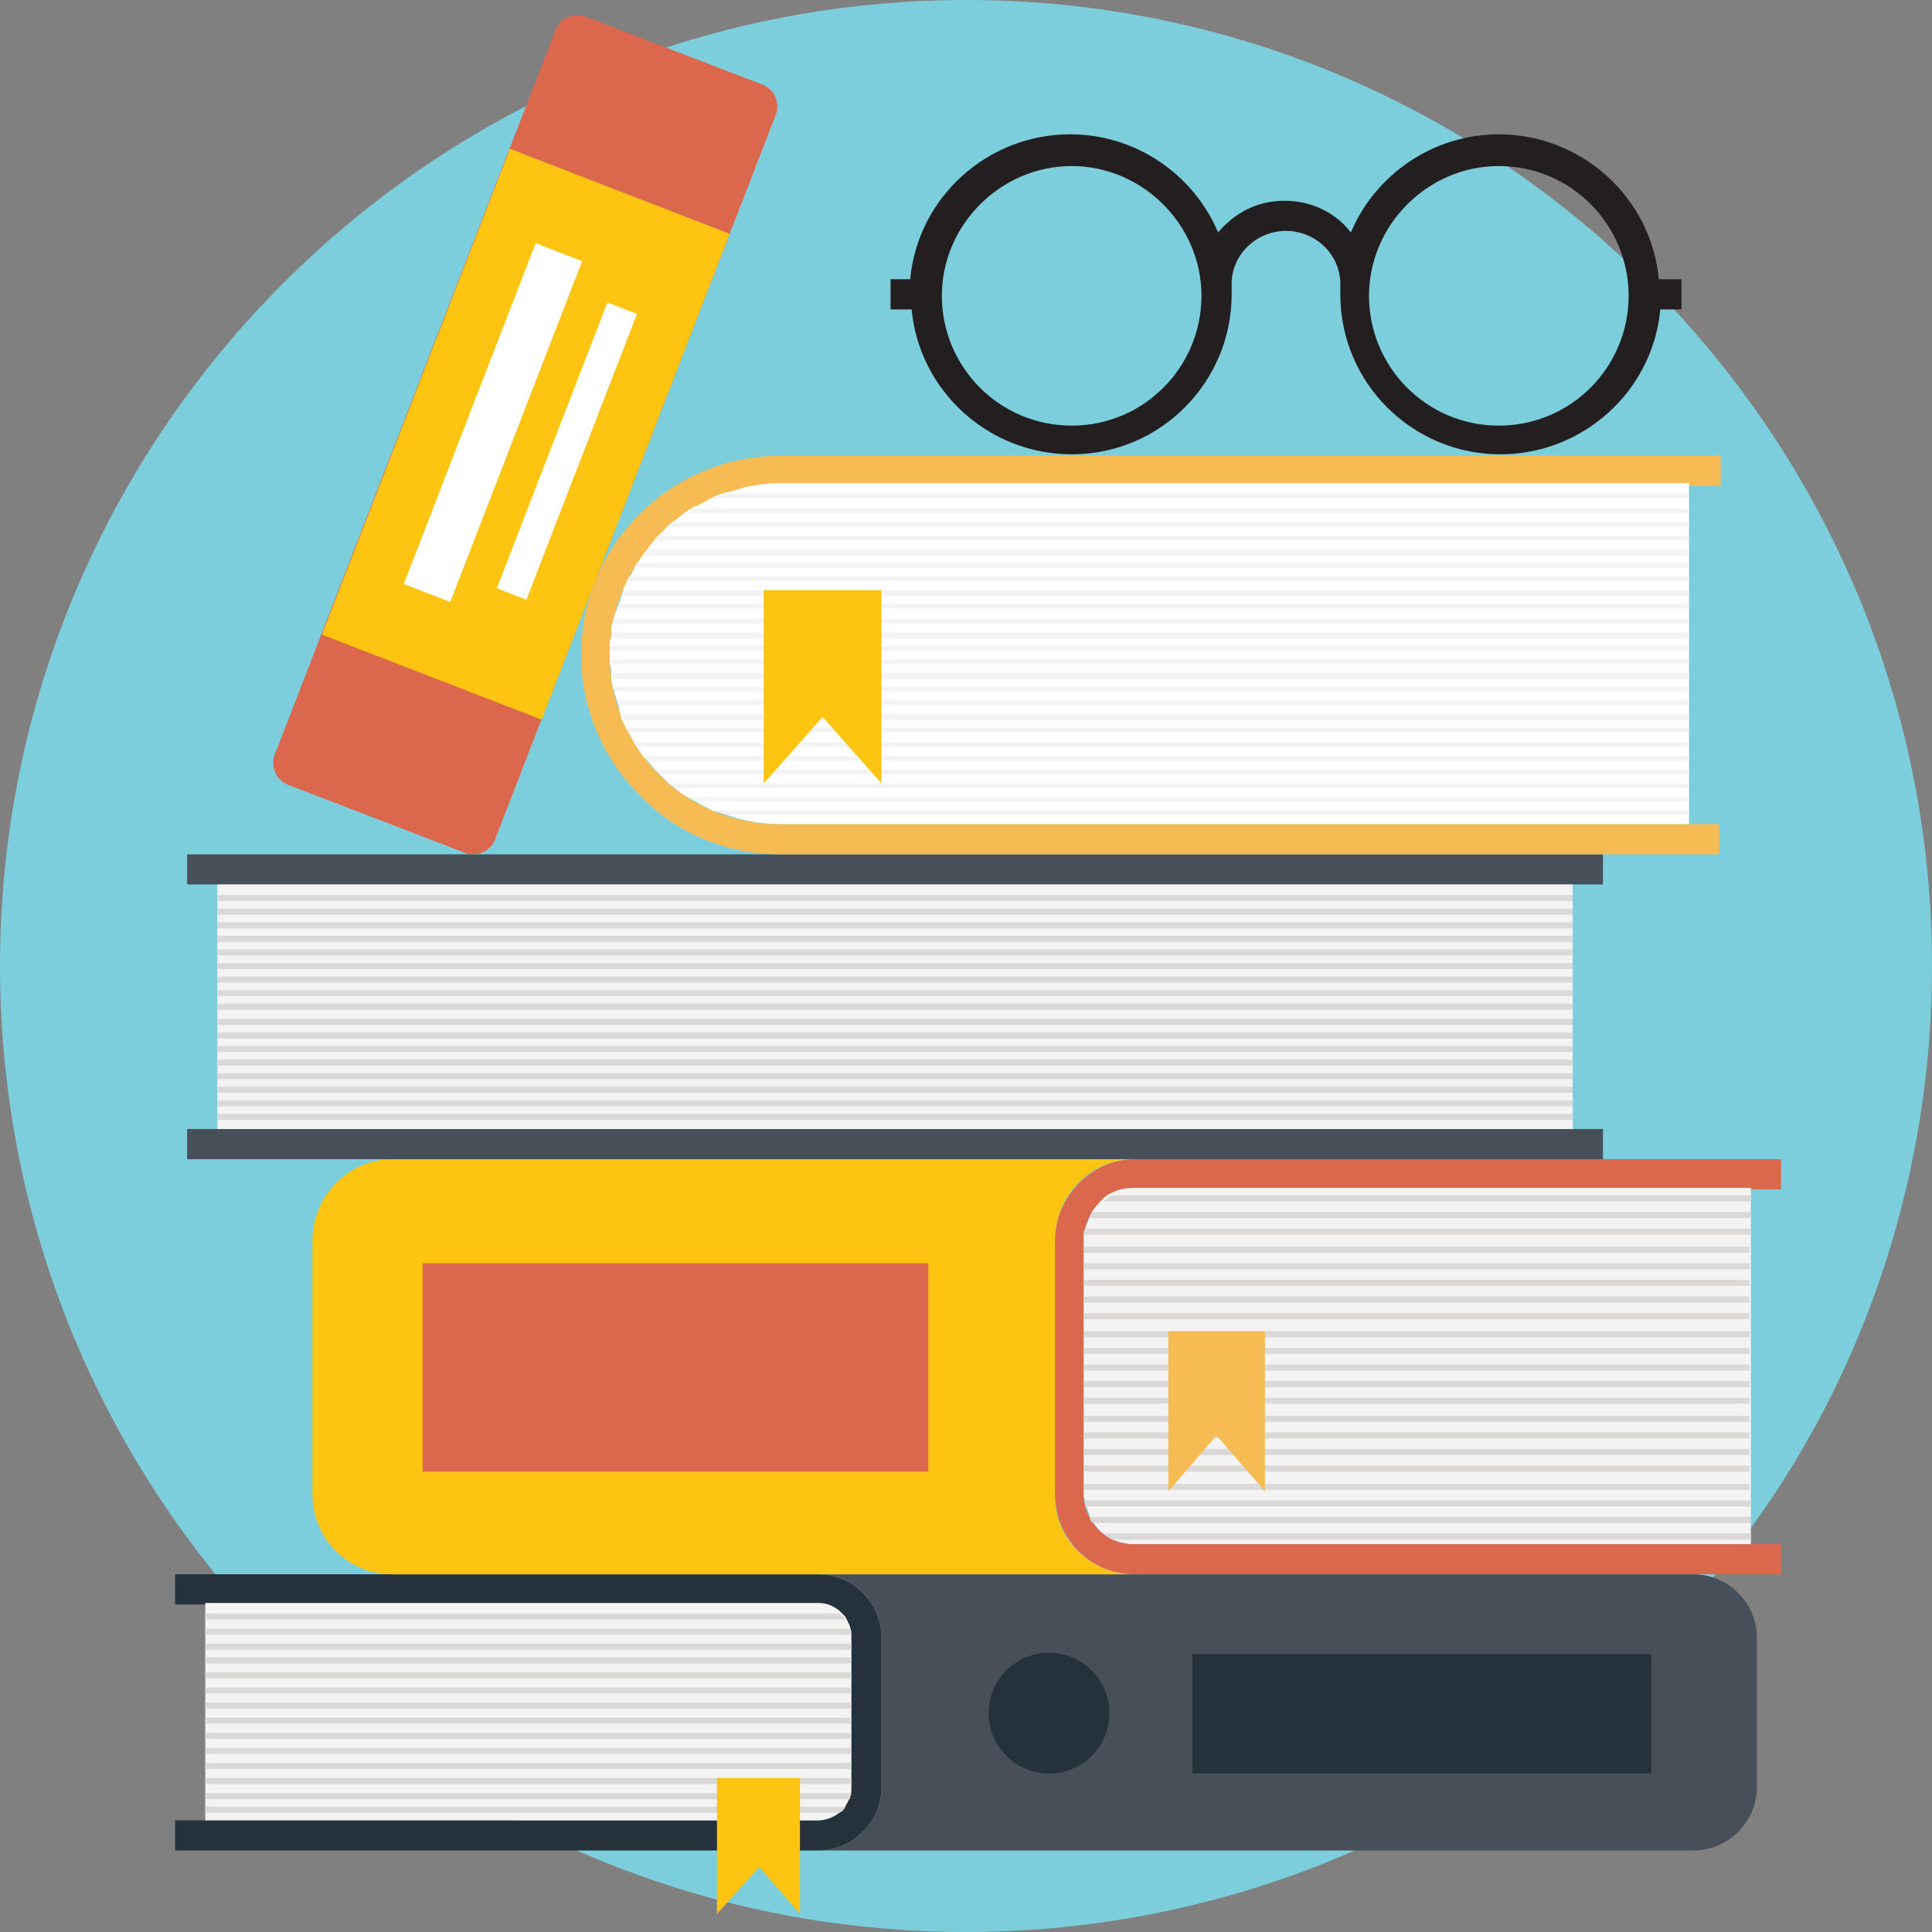 <svg width="40" height="40" viewBox="0 0 40 40" fill="none" xmlns="http://www.w3.org/2000/svg">
<rect x="0" y="0" width="40" height="40" fill="#808080" stroke="none"/>
<g clip-path="url(#clip0_701_26407)">
<path d="M40 20C40 24.25 38.656 28.312 36.281 31.594C32.406 37.031 26.312 40 20 40C8.938 40 0 31.031 0 20C0 8.969 8.969 0 20 0C31.031 0 40 8.969 40 20Z" fill="#7DCEDC"/>
<path d="M36.375 33.906V37C36.375 37.719 35.781 38.312 35.062 38.312H16.938C17.656 38.312 18.25 37.719 18.25 37V33.906C18.25 33.188 17.656 32.594 16.938 32.594H35.062C35.781 32.594 36.375 33.188 36.375 33.906Z" fill="#474F59"/>
<path d="M18.25 33.906V37C18.25 37.719 17.656 38.312 16.938 38.312H3.625V37.688H16.938C17.312 37.688 17.625 37.375 17.625 37V33.906C17.625 33.531 17.312 33.219 16.938 33.219H3.625V32.594H16.938C17.656 32.594 18.25 33.188 18.25 33.906Z" fill="#25313B"/>
<path d="M17.625 33.906V37V37.094C17.625 37.125 17.594 37.188 17.594 37.219C17.562 37.281 17.531 37.344 17.5 37.406C17.469 37.469 17.438 37.5 17.375 37.531C17.25 37.625 17.094 37.688 16.938 37.688H4.25V33.188H16.938C17.125 33.188 17.25 33.25 17.375 33.344C17.406 33.375 17.469 33.438 17.5 33.469L17.594 33.656C17.594 33.688 17.625 33.75 17.625 33.781V33.906Z" fill="#F3F3F3"/>
<path d="M21.719 36.719C22.409 36.719 22.969 36.159 22.969 35.469C22.969 34.778 22.409 34.219 21.719 34.219C21.028 34.219 20.469 34.778 20.469 35.469C20.469 36.159 21.028 36.719 21.719 36.719Z" fill="#25313B"/>
<path d="M24.688 34.25H34.188V36.719H24.688V34.25Z" fill="#25313B"/>
<path d="M17.5 33.531H4.25V33.406H17.375C17.438 33.438 17.469 33.469 17.5 33.531Z" fill="#DAD9D8"/>
<path d="M17.625 33.844H4.25V33.719H17.594C17.594 33.75 17.625 33.781 17.625 33.844Z" fill="#DAD9D8"/>
<path d="M4.25 34.031H17.625V34.156H4.25V34.031Z" fill="#DAD9D8"/>
<path d="M4.25 34.312H17.625V34.438H4.25V34.312Z" fill="#DAD9D8"/>
<path d="M4.25 34.625H17.625V34.75H4.25V34.625Z" fill="#DAD9D8"/>
<path d="M4.25 34.938H17.625V35.062H4.25V34.938Z" fill="#DAD9D8"/>
<path d="M4.25 35.25H17.625V35.375H4.25V35.25Z" fill="#DAD9D8"/>
<path d="M4.25 35.562H17.625V35.688H4.25V35.562Z" fill="#DAD9D8"/>
<path d="M4.25 35.875H17.625V36H4.25V35.875Z" fill="#DAD9D8"/>
<path d="M4.25 36.188H17.625V36.312H4.25V36.188Z" fill="#DAD9D8"/>
<path d="M4.25 36.5H17.625V36.625H4.25V36.5Z" fill="#DAD9D8"/>
<path d="M4.25 36.812H17.625V36.938H4.25V36.812Z" fill="#DAD9D8"/>
<path d="M17.625 37.125C17.625 37.156 17.594 37.219 17.594 37.25H4.25V37.125H17.625Z" fill="#DAD9D8"/>
<path d="M17.5 37.406C17.469 37.469 17.438 37.5 17.375 37.531H4.25V37.406H17.5Z" fill="#DAD9D8"/>
<path d="M23.5 32.594H8.125C7.188 32.594 6.469 31.844 6.469 30.938V25.688C6.469 24.75 7.219 24 8.125 24H23.5C22.562 24 21.844 24.75 21.844 25.688V30.938C21.812 31.844 22.562 32.594 23.5 32.594Z" fill="#FDC412"/>
<path d="M8.75 26.156H19.219V30.469H8.75V26.156Z" fill="#DB674C"/>
<path d="M22.438 25.688V30.938C22.438 31.5 22.906 31.969 23.469 31.969H36.875V32.594H23.5C22.562 32.594 21.844 31.844 21.844 30.938V25.688C21.844 24.781 22.594 24 23.5 24H36.875V24.625H23.5C22.906 24.625 22.438 25.094 22.438 25.688Z" fill="#DB674C"/>
<path d="M36.25 24.625V31.969H23.5C23.344 31.969 23.188 31.938 23.031 31.875C22.969 31.844 22.906 31.812 22.844 31.75C22.75 31.688 22.688 31.594 22.625 31.5C22.594 31.469 22.562 31.438 22.562 31.375C22.531 31.312 22.5 31.219 22.469 31.125C22.469 31.094 22.469 31.062 22.438 31C22.438 30.969 22.438 30.906 22.438 30.875V25.688C22.438 25.656 22.438 25.594 22.438 25.562C22.438 25.531 22.438 25.469 22.469 25.438C22.5 25.344 22.531 25.281 22.562 25.188C22.594 25.156 22.594 25.094 22.625 25.062C22.688 24.969 22.75 24.906 22.844 24.812C22.906 24.75 22.969 24.719 23.031 24.688C23.156 24.625 23.312 24.594 23.5 24.594H36.25V24.625Z" fill="#F3F3F3"/>
<path d="M36.25 24.75V24.875H22.844C22.906 24.812 22.969 24.781 23.031 24.75H36.25Z" fill="#DAD9D8"/>
<path d="M36.25 25.094V25.219H22.562C22.594 25.188 22.594 25.125 22.625 25.094H36.25Z" fill="#DAD9D8"/>
<path d="M36.25 25.438V25.562H22.438C22.438 25.531 22.438 25.469 22.469 25.438H36.25Z" fill="#DAD9D8"/>
<path d="M22.438 25.812H36.219V25.938H22.438V25.812Z" fill="#DAD9D8"/>
<path d="M22.438 26.156H36.219V26.281H22.438V26.156Z" fill="#DAD9D8"/>
<path d="M22.438 26.5H36.219V26.625H22.438V26.5Z" fill="#DAD9D8"/>
<path d="M22.438 26.844H36.219V26.969H22.438V26.844Z" fill="#DAD9D8"/>
<path d="M22.438 27.188H36.219V27.312H22.438V27.188Z" fill="#DAD9D8"/>
<path d="M22.438 27.562H36.219V27.688H22.438V27.562Z" fill="#DAD9D8"/>
<path d="M22.438 27.906H36.219V28.031H22.438V27.906Z" fill="#DAD9D8"/>
<path d="M22.438 28.25H36.219V28.375H22.438V28.25Z" fill="#DAD9D8"/>
<path d="M22.438 28.594H36.219V28.719H22.438V28.594Z" fill="#DAD9D8"/>
<path d="M22.438 28.938H36.219V29.062H22.438V28.938Z" fill="#DAD9D8"/>
<path d="M22.438 29.312H36.219V29.438H22.438V29.312Z" fill="#DAD9D8"/>
<path d="M22.438 29.656H36.219V29.781H22.438V29.656Z" fill="#DAD9D8"/>
<path d="M22.438 30H36.219V30.125H22.438V30Z" fill="#DAD9D8"/>
<path d="M22.438 30.344H36.219V30.469H22.438V30.344Z" fill="#DAD9D8"/>
<path d="M22.438 30.719H36.219V30.844H22.438V30.719Z" fill="#DAD9D8"/>
<path d="M36.25 31.062V31.188H22.469C22.469 31.156 22.469 31.125 22.438 31.062H36.25Z" fill="#DAD9D8"/>
<path d="M36.25 31.406V31.531H22.625C22.594 31.5 22.562 31.469 22.562 31.406H36.25Z" fill="#DAD9D8"/>
<path d="M36.25 31.75V31.875H23.031C22.969 31.844 22.906 31.812 22.844 31.75H36.25Z" fill="#DAD9D8"/>
<path d="M3.875 17.688H33.188V18.312H3.875V17.688Z" fill="#474F59"/>
<path d="M12.625 13.562C12.625 15.5 14.188 17.062 16.125 17.062H35.594V17.688H16.156C15 17.688 13.969 17.219 13.25 16.469C12.5 15.719 12.031 14.688 12.031 13.562C12.031 11.281 13.875 9.438 16.156 9.438H35.625V10.062H16.156C14.219 10.062 12.625 11.625 12.625 13.562Z" fill="#F6BB53"/>
<path d="M34.969 10.062V17.062H16.156C15.781 17.062 15.406 17 15.062 16.875C14.969 16.844 14.875 16.812 14.75 16.781C14.625 16.719 14.5 16.656 14.406 16.594C14.344 16.562 14.281 16.531 14.219 16.5C14.125 16.438 14.031 16.375 13.969 16.312C13.938 16.281 13.875 16.25 13.844 16.219C13.781 16.156 13.719 16.094 13.656 16.031C13.625 16 13.594 15.969 13.562 15.938C13.5 15.875 13.469 15.812 13.406 15.75C13.375 15.719 13.344 15.688 13.312 15.656C13.281 15.594 13.219 15.531 13.188 15.469C13.156 15.438 13.156 15.406 13.125 15.375C13.094 15.312 13.062 15.25 13.031 15.188C13 15.156 13 15.125 12.969 15.094C12.938 15.031 12.906 14.969 12.875 14.906C12.875 14.875 12.844 14.844 12.844 14.781C12.844 14.75 12.812 14.688 12.812 14.625C12.812 14.594 12.781 14.562 12.781 14.531C12.75 14.469 12.75 14.406 12.719 14.344C12.719 14.312 12.719 14.281 12.688 14.25C12.688 14.188 12.656 14.125 12.656 14.062C12.656 14.031 12.656 14 12.656 13.938C12.656 13.875 12.656 13.812 12.625 13.75C12.625 13.719 12.625 13.688 12.625 13.656V13.469C12.625 13.438 12.625 13.406 12.625 13.375C12.625 13.312 12.625 13.25 12.656 13.188C12.656 13.156 12.656 13.125 12.656 13.062C12.656 13 12.656 12.938 12.688 12.875C12.688 12.844 12.688 12.812 12.719 12.781C12.719 12.719 12.75 12.656 12.781 12.594C12.781 12.562 12.812 12.531 12.812 12.5C12.844 12.438 12.844 12.375 12.875 12.312C12.875 12.281 12.906 12.25 12.906 12.188C12.938 12.125 12.969 12.062 13 12C13.031 11.969 13.031 11.938 13.062 11.906C13.094 11.844 13.125 11.781 13.156 11.719C13.188 11.688 13.188 11.656 13.219 11.625C13.25 11.562 13.312 11.5 13.344 11.438C13.375 11.406 13.406 11.375 13.438 11.312C13.5 11.25 13.531 11.188 13.594 11.125L13.688 11.031L13.875 10.844C13.906 10.812 13.969 10.781 14 10.75C14.094 10.688 14.156 10.625 14.25 10.562C14.312 10.531 14.375 10.469 14.438 10.469C14.562 10.406 14.656 10.344 14.781 10.281C14.875 10.25 14.969 10.188 15.094 10.188C15.438 10.062 15.812 10 16.188 10H34.969V10.062Z" fill="white"/>
<path d="M3.875 23.375H33.188V24H3.875V23.375Z" fill="#474F59"/>
<path d="M4.5 18.312H32.562V23.375H4.5V18.312Z" fill="#F3F3F3"/>
<path d="M4.5 18.531H32.562V18.656H4.5V18.531Z" fill="#DAD9D8"/>
<path d="M4.5 18.812H32.562V18.938H4.5V18.812Z" fill="#DAD9D8"/>
<path d="M4.5 19.094H32.562V19.219H4.5V19.094Z" fill="#DAD9D8"/>
<path d="M4.5 19.375H32.562V19.5H4.5V19.375Z" fill="#DAD9D8"/>
<path d="M4.5 19.656H32.562V19.781H4.5V19.656Z" fill="#DAD9D8"/>
<path d="M4.5 19.938H32.562V20.062H4.5V19.938Z" fill="#DAD9D8"/>
<path d="M4.5 20.219H32.562V20.344H4.5V20.219Z" fill="#DAD9D8"/>
<path d="M4.5 20.5H32.562V20.625H4.5V20.5Z" fill="#DAD9D8"/>
<path d="M4.5 20.781H32.562V20.906H4.5V20.781Z" fill="#DAD9D8"/>
<path d="M4.5 21.094H32.562V21.219H4.5V21.094Z" fill="#DAD9D8"/>
<path d="M4.5 21.375H32.562V21.5H4.5V21.375Z" fill="#DAD9D8"/>
<path d="M4.5 21.656H32.562V21.781H4.5V21.656Z" fill="#DAD9D8"/>
<path d="M4.5 21.938H32.562V22.062H4.5V21.938Z" fill="#DAD9D8"/>
<path d="M4.5 22.219H32.562V22.344H4.5V22.219Z" fill="#DAD9D8"/>
<path d="M4.5 22.5H32.562V22.625H4.5V22.5Z" fill="#DAD9D8"/>
<path d="M4.5 22.781H32.562V22.906H4.5V22.781Z" fill="#DAD9D8"/>
<path d="M4.5 23.062H32.562V23.188H4.5V23.062Z" fill="#DAD9D8"/>
<path d="M34.969 10.219V10.312H14.75C14.844 10.281 14.938 10.219 15.062 10.219H34.969Z" fill="#F3F3F3"/>
<path d="M34.969 10.531V10.625H14.25C14.312 10.594 14.375 10.531 14.438 10.531H34.969Z" fill="#F3F3F3"/>
<path d="M34.969 10.812V10.906H13.844C13.875 10.875 13.938 10.844 13.969 10.812H34.969Z" fill="#F3F3F3"/>
<path d="M34.969 11.094V11.188H13.562C13.594 11.156 13.625 11.125 13.656 11.094H34.969Z" fill="#F3F3F3"/>
<path d="M34.969 11.375V11.5H13.312C13.344 11.469 13.375 11.438 13.406 11.375H34.969Z" fill="#F3F3F3"/>
<path d="M34.969 11.656V11.75H13.125C13.156 11.719 13.156 11.688 13.188 11.656H34.969Z" fill="#F3F3F3"/>
<path d="M34.969 11.938V12.031H12.969C13 12 13 11.969 13.031 11.938H34.969Z" fill="#F3F3F3"/>
<path d="M34.969 12.219V12.344H12.875C12.875 12.312 12.906 12.281 12.906 12.219H34.969Z" fill="#F3F3F3"/>
<path d="M34.969 12.5V12.594H12.781C12.781 12.562 12.812 12.531 12.812 12.5H34.969Z" fill="#F3F3F3"/>
<path d="M34.969 12.812V12.906H12.688C12.688 12.875 12.688 12.844 12.719 12.812H34.969Z" fill="#F3F3F3"/>
<path d="M34.969 13.094V13.219H12.656C12.656 13.188 12.656 13.156 12.656 13.094H34.969Z" fill="#F3F3F3"/>
<path d="M34.969 13.375V13.469H12.625C12.625 13.438 12.625 13.406 12.625 13.375H34.969Z" fill="#F3F3F3"/>
<path d="M34.969 13.656V13.75H12.656C12.656 13.719 12.656 13.688 12.656 13.656H34.969Z" fill="#F3F3F3"/>
<path d="M34.969 13.938V14.062H12.688C12.688 14.031 12.688 14 12.688 13.938H34.969Z" fill="#F3F3F3"/>
<path d="M34.969 14.219V14.312H12.719C12.719 14.281 12.719 14.25 12.688 14.219H34.969Z" fill="#F3F3F3"/>
<path d="M34.969 14.5V14.594H12.812C12.812 14.562 12.781 14.531 12.781 14.5H34.969Z" fill="#F3F3F3"/>
<path d="M34.969 14.781V14.906H12.906C12.906 14.875 12.875 14.844 12.875 14.781H34.969Z" fill="#F3F3F3"/>
<path d="M34.969 15.062V15.156H13.031C13 15.125 13 15.094 12.969 15.062H34.969Z" fill="#F3F3F3"/>
<path d="M34.969 15.375V15.469H13.219C13.188 15.438 13.188 15.406 13.156 15.375H34.969Z" fill="#F3F3F3"/>
<path d="M34.969 15.656V15.75H13.406C13.375 15.719 13.344 15.688 13.312 15.656H34.969Z" fill="#F3F3F3"/>
<path d="M34.969 15.938V16.031H13.656C13.625 16 13.594 15.969 13.562 15.938H34.969Z" fill="#F3F3F3"/>
<path d="M34.969 16.219V16.312H14C13.969 16.281 13.906 16.25 13.875 16.219H34.969Z" fill="#F3F3F3"/>
<path d="M34.969 16.5V16.594H14.406C14.344 16.562 14.281 16.531 14.219 16.5H34.969Z" fill="#F3F3F3"/>
<path d="M34.969 16.781V16.875H15.062C14.969 16.844 14.875 16.812 14.75 16.781H34.969Z" fill="#F3F3F3"/>
<path d="M18.25 16.219L17.031 14.844L15.812 16.219V12.219H18.25V16.219Z" fill="#FDC412"/>
<path d="M16.562 39.625L15.719 38.656L14.844 39.625V36.812H16.562V39.625Z" fill="#FDC412"/>
<path d="M26.188 30.875L25.188 29.719L24.188 30.875V27.562H26.188V30.875Z" fill="#F6BB53"/>
<path d="M15.781 1.75L12.125 0.344C11.875 0.25 11.594 0.375 11.5 0.625L5.687 15.625C5.594 15.875 5.719 16.156 5.969 16.25L9.625 17.656C9.875 17.75 10.156 17.625 10.25 17.375L16.062 2.375C16.156 2.125 16.031 1.844 15.781 1.75Z" fill="#DB674C"/>
<path d="M10.557 3.08L15.105 4.84L11.213 14.899L6.665 13.139L10.557 3.08Z" fill="#FDC412"/>
<path d="M11.09 5.035L12.052 5.407L9.322 12.463L8.36 12.091L11.09 5.035Z" fill="white"/>
<path d="M12.576 6.262L13.188 6.499L10.898 12.417L10.286 12.18L12.576 6.262Z" fill="white"/>
<path d="M34.781 5.781H34.344C34.188 4.094 32.75 2.781 31.031 2.781C29.656 2.781 28.469 3.625 27.969 4.812C27.656 4.406 27.156 4.156 26.594 4.156C26.031 4.156 25.562 4.406 25.219 4.812C24.719 3.625 23.531 2.781 22.156 2.781C20.438 2.781 19 4.094 18.844 5.781H18.438V6.406H18.875C19.031 8.094 20.469 9.406 22.188 9.406C24.031 9.406 25.5 7.906 25.5 6.094C25.5 6.031 25.5 5.938 25.5 5.875C25.5 5.281 26 4.781 26.625 4.781C27.25 4.781 27.75 5.281 27.75 5.875V6.094C27.75 7.938 29.25 9.406 31.062 9.406C32.781 9.406 34.219 8.094 34.375 6.406H34.812V5.781H34.781ZM22.188 8.812C20.688 8.812 19.5 7.594 19.5 6.125C19.5 4.656 20.719 3.438 22.188 3.438C23.656 3.438 24.875 4.656 24.875 6.125C24.875 7.594 23.688 8.812 22.188 8.812ZM31.031 8.812C29.531 8.812 28.344 7.594 28.344 6.125C28.344 4.656 29.562 3.438 31.031 3.438C32.531 3.438 33.719 4.656 33.719 6.125C33.719 7.594 32.531 8.812 31.031 8.812Z" fill="#231F20"/>
</g>
<defs>
<clipPath id="clip0_701_26407">
<rect width="40" height="40" fill="white"/>
</clipPath>
</defs>
</svg>
